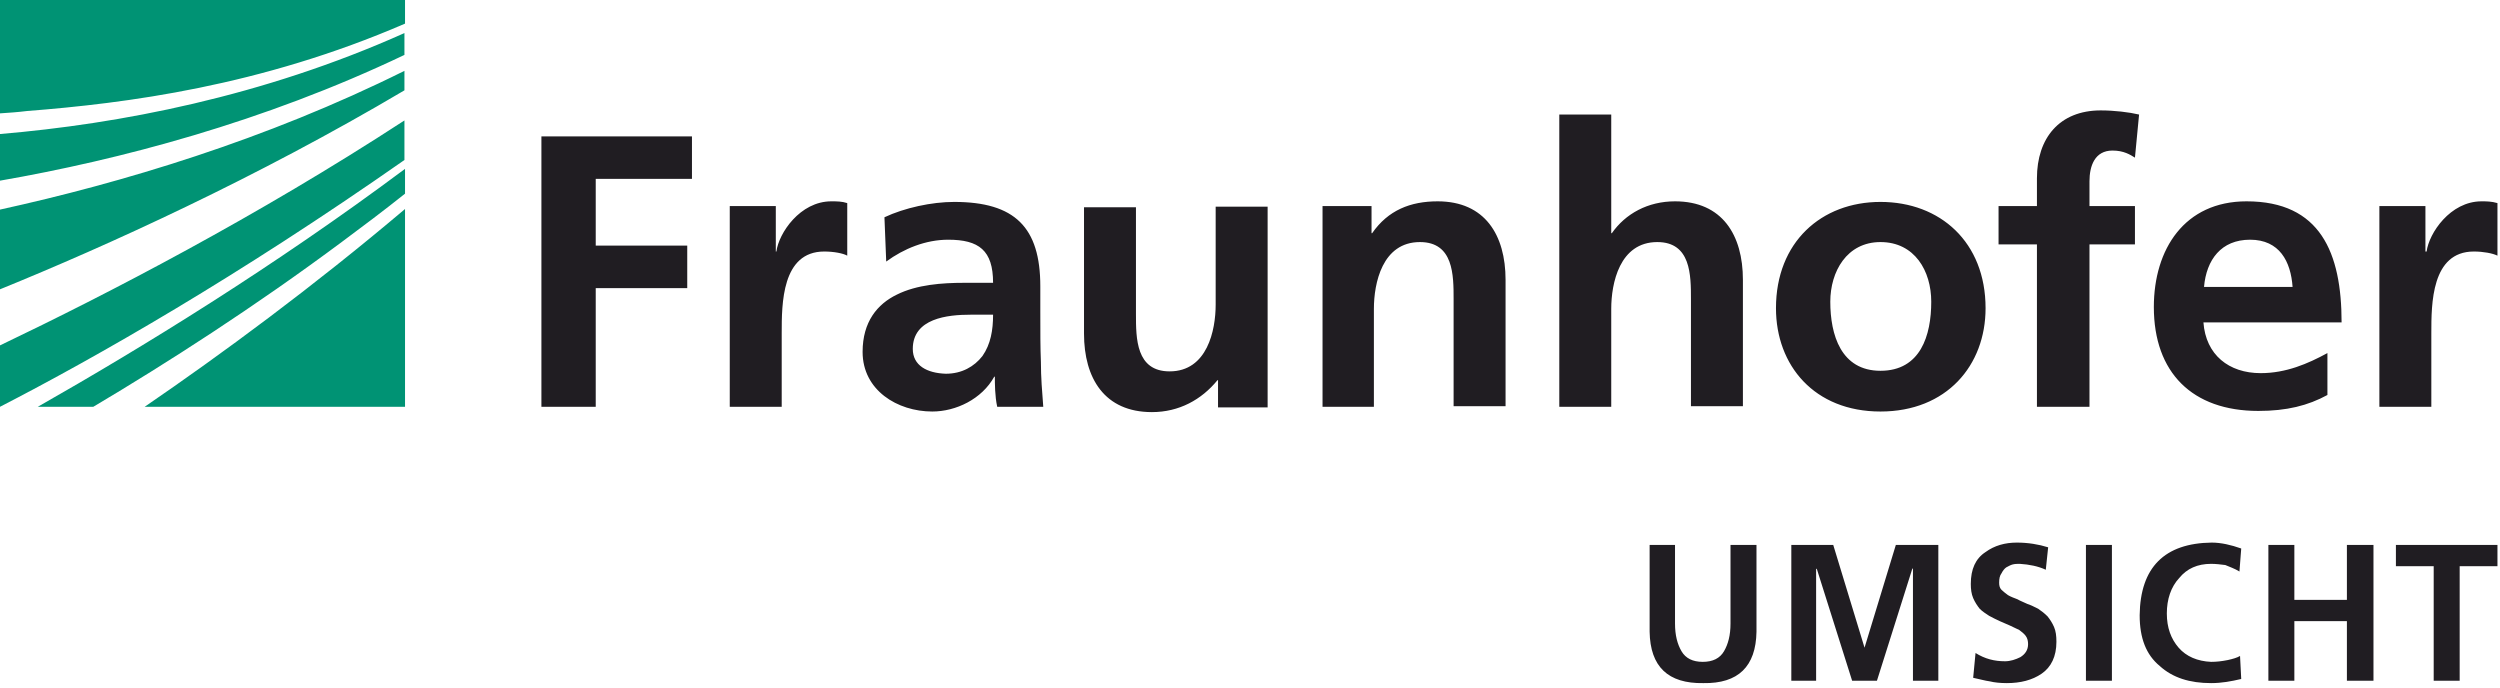 <svg width="360px" height="99px" viewBox="0 0 360 99" version="1.1" xmlns="http://www.w3.org/2000/svg" xmlns:xlink="http://www.w3.org/1999/xlink">
    <g id="Fraunhofer-Umsicht">
        <path d="M0,58.579 L0,49.737 C15.474,42.34 36.984,31.202 58.239,17.344 C58.239,17.344 58.239,17.344 58.239,23.04 C34.178,39.874 13.858,51.437 0,58.579 Z M0,41.66 L0,30.182 C17.429,26.356 38.259,20.15 58.239,10.202 C58.239,10.202 58.239,10.202 58.239,13.008 C36.984,25.591 15.474,35.368 0,41.66 Z M58.324,58.579 L20.83,58.579 C31.882,51.012 45.061,41.32 58.324,30.097 C58.324,30.097 58.324,30.097 58.324,58.579 Z M13.433,58.579 L5.441,58.579 C20.405,50.077 39.534,38.344 58.324,24.316 C58.324,24.316 58.324,24.316 58.324,27.887 C55.348,30.267 52.287,32.563 49.312,34.773 C36.644,44.21 23.891,52.372 13.433,58.579 Z M0,26.016 L0,19.3 C17.089,17.854 37.749,13.943 58.239,4.761 C58.239,4.761 58.239,4.761 58.239,7.907 C37.919,17.599 17.089,23.04 0,26.016 Z M0,7.10542736e-15 L58.324,7.10542736e-15 C58.324,7.10542736e-15 58.324,7.10542736e-15 58.324,3.401 C37.494,12.413 18.109,14.878 3.911,15.984 C2.551,16.154 1.275,16.239 0,16.324 C0,16.324 0,16.324 0,7.10542736e-15 Z" id="Bildmarke" fill="#009374"></path>
        <path d="M342.63,58.579 C350.112,58.579 350.112,58.579 350.112,58.579 C350.112,47.951 350.112,47.951 350.112,47.951 C350.112,43.785 350.112,36.218 356.233,36.218 C357.594,36.218 358.954,36.474 359.634,36.814 C359.634,29.247 359.634,29.247 359.634,29.247 C358.784,28.992 358.019,28.992 357.339,28.992 C352.833,28.992 349.772,33.583 349.432,36.218 C349.262,36.218 349.262,36.218 349.262,36.218 C349.262,29.672 349.262,29.672 349.262,29.672 C342.63,29.672 342.63,29.672 342.63,29.672 L342.63,58.579 Z M335.149,50.842 C332.343,52.372 329.197,53.733 325.541,53.733 C320.95,53.733 317.634,51.097 317.294,46.421 C337.189,46.421 337.189,46.421 337.189,46.421 C337.189,36.389 334.128,28.992 323.501,28.992 C314.574,28.992 310.153,35.878 310.153,44.21 C310.153,53.648 315.679,59.174 325.201,59.174 C329.282,59.174 332.343,58.409 335.149,56.878 L335.149,50.842 Z M317.379,41.32 C317.719,37.409 319.845,34.518 324.011,34.518 C328.262,34.518 329.877,37.664 330.132,41.32 L317.379,41.32 Z M293.404,58.579 C300.885,58.579 300.885,58.579 300.885,58.579 C300.885,35.198 300.885,35.198 300.885,35.198 C307.432,35.198 307.432,35.198 307.432,35.198 C307.432,29.672 307.432,29.672 307.432,29.672 C300.885,29.672 300.885,29.672 300.885,29.672 C300.885,26.101 300.885,26.101 300.885,26.101 C300.885,23.891 301.651,21.68 304.201,21.68 C305.817,21.68 306.752,22.275 307.432,22.7 C308.027,16.494 308.027,16.494 308.027,16.494 C306.582,16.154 304.456,15.899 302.501,15.899 C296.549,15.899 293.319,19.895 293.319,25.676 C293.319,29.672 293.319,29.672 293.319,29.672 C287.792,29.672 287.792,29.672 287.792,29.672 C287.792,35.198 287.792,35.198 287.792,35.198 C293.319,35.198 293.319,35.198 293.319,35.198 L293.319,58.579 L293.404,58.579 Z M263.562,43.445 C263.562,39.109 265.942,34.858 270.788,34.858 C275.72,34.858 278.1,39.024 278.1,43.445 C278.1,48.291 276.57,53.393 270.788,53.393 C265.092,53.393 263.562,48.206 263.562,43.445 Z M255.74,44.38 C255.74,52.627 261.266,59.259 270.788,59.259 C280.311,59.259 285.922,52.627 285.922,44.38 C285.922,34.858 279.375,29.077 270.788,29.077 C262.286,29.077 255.74,34.858 255.74,44.38 Z M224.538,58.579 C232.019,58.579 232.019,58.579 232.019,58.579 C232.019,44.465 232.019,44.465 232.019,44.465 C232.019,40.81 233.21,34.858 238.651,34.858 C243.497,34.858 243.497,39.619 243.497,43.105 C243.497,58.494 243.497,58.494 243.497,58.494 C250.979,58.494 250.979,58.494 250.979,58.494 C250.979,40.299 250.979,40.299 250.979,40.299 C250.979,33.838 248.003,28.992 241.202,28.992 C237.291,28.992 234.06,30.777 232.104,33.583 C232.019,33.583 232.019,33.583 232.019,33.583 C232.019,16.494 232.019,16.494 232.019,16.494 C224.538,16.494 224.538,16.494 224.538,16.494 L224.538,58.579 Z M190.36,58.579 C197.841,58.579 197.841,58.579 197.841,58.579 C197.841,44.465 197.841,44.465 197.841,44.465 C197.841,40.81 199.032,34.858 204.473,34.858 C209.319,34.858 209.319,39.619 209.319,43.105 C209.319,58.494 209.319,58.494 209.319,58.494 C216.801,58.494 216.801,58.494 216.801,58.494 C216.801,40.299 216.801,40.299 216.801,40.299 C216.801,33.838 213.825,28.992 207.023,28.992 C203.113,28.992 199.882,30.267 197.586,33.583 C197.501,33.583 197.501,33.583 197.501,33.583 C197.501,29.672 197.501,29.672 197.501,29.672 C190.445,29.672 190.445,29.672 190.445,29.672 L190.445,58.579 L190.36,58.579 Z M182.623,29.757 C175.056,29.757 175.056,29.757 175.056,29.757 C175.056,43.87 175.056,43.87 175.056,43.87 C175.056,47.526 173.866,53.478 168.424,53.478 C163.578,53.478 163.578,48.716 163.578,45.231 C163.578,29.842 163.578,29.842 163.578,29.842 C156.097,29.842 156.097,29.842 156.097,29.842 C156.097,48.036 156.097,48.036 156.097,48.036 C156.097,54.498 159.072,59.344 165.874,59.344 C169.785,59.344 173.016,57.558 175.311,54.753 C175.396,54.753 175.396,54.753 175.396,54.753 C175.396,58.664 175.396,58.664 175.396,58.664 C182.538,58.664 182.538,58.664 182.538,58.664 L182.538,29.757 L182.623,29.757 Z M131.441,50.247 C131.441,45.826 136.457,45.316 139.773,45.316 C143.003,45.316 143.003,45.316 143.003,45.316 C143.003,47.526 142.663,49.567 141.473,51.267 C140.283,52.797 138.497,53.818 136.202,53.818 C133.481,53.733 131.441,52.627 131.441,50.247 Z M127.615,37.664 C130.165,35.793 133.311,34.518 136.542,34.518 C140.963,34.518 143.003,36.048 143.003,40.725 C138.838,40.725 138.838,40.725 138.838,40.725 C135.692,40.725 132.036,40.98 129.145,42.425 C126.34,43.785 124.214,46.336 124.214,50.672 C124.214,56.198 129.23,59.259 134.246,59.259 C137.647,59.259 141.388,57.473 143.174,54.243 C143.259,54.243 143.259,54.243 143.259,54.243 C143.259,55.178 143.259,57.048 143.599,58.579 C150.23,58.579 150.23,58.579 150.23,58.579 C150.06,56.368 149.89,54.328 149.89,52.117 C149.805,49.992 149.805,47.866 149.805,44.891 C149.805,41.235 149.805,41.235 149.805,41.235 C149.805,32.733 146.149,29.077 137.392,29.077 C134.161,29.077 130.251,29.927 127.36,31.287 L127.615,37.664 Z M105.085,58.579 C112.566,58.579 112.566,58.579 112.566,58.579 C112.566,47.951 112.566,47.951 112.566,47.951 C112.566,43.785 112.566,36.218 118.688,36.218 C120.048,36.218 121.408,36.474 122.004,36.814 C122.004,29.247 122.004,29.247 122.004,29.247 C121.238,28.992 120.473,28.992 119.708,28.992 C115.202,28.992 112.141,33.583 111.801,36.218 C111.716,36.218 111.716,36.218 111.716,36.218 C111.716,29.672 111.716,29.672 111.716,29.672 C105.085,29.672 105.085,29.672 105.085,29.672 L105.085,58.579 Z M77.963,58.579 C85.785,58.579 85.785,58.579 85.785,58.579 C85.785,41.49 85.785,41.49 85.785,41.49 C98.963,41.49 98.963,41.49 98.963,41.49 C98.963,35.368 98.963,35.368 98.963,35.368 C85.785,35.368 85.785,35.368 85.785,35.368 C85.785,25.761 85.785,25.761 85.785,25.761 C99.643,25.761 99.643,25.761 99.643,25.761 C99.643,19.64 99.643,19.64 99.643,19.64 C77.963,19.64 77.963,19.64 77.963,19.64 L77.963,58.579 Z" id="Untertitel" fill="#201D22" fill-rule="nonzero"></path>
        <path d="M237.461,78.473 C241.202,78.473 241.202,78.473 241.202,78.473 C241.202,89.781 241.202,89.781 241.202,89.781 C241.202,91.481 241.542,92.757 242.137,93.777 C242.732,94.797 243.752,95.307 245.197,95.307 C246.643,95.307 247.663,94.797 248.258,93.777 C248.853,92.757 249.193,91.481 249.193,89.781 C249.193,78.473 249.193,78.473 249.193,78.473 C252.934,78.473 252.934,78.473 252.934,78.473 C252.934,90.971 252.934,90.971 252.934,90.971 C252.849,95.987 250.299,98.453 245.282,98.368 C240.181,98.453 237.631,95.987 237.546,90.971 L237.546,78.473 L237.461,78.473 Z M257.95,78.473 L263.987,78.473 L268.493,93.267 L272.999,78.473 L279.12,78.473 L279.12,98.028 L275.465,98.028 L275.465,81.874 L275.38,81.874 L270.278,98.028 L266.707,98.028 L261.606,81.874 L261.521,81.959 L261.521,98.028 L257.95,98.028 L257.95,78.473 Z M290.853,81.194 C290.513,81.194 290.173,81.194 289.833,81.279 C289.493,81.364 289.238,81.534 288.898,81.704 C288.643,81.874 288.388,82.214 288.218,82.554 C287.962,82.894 287.877,83.32 287.877,83.915 C287.877,84.34 287.962,84.68 288.218,84.935 C288.473,85.19 288.813,85.445 289.153,85.7 C289.578,85.955 290.088,86.125 290.513,86.295 C290.938,86.55 291.448,86.72 291.958,86.975 C292.469,87.145 292.979,87.4 293.489,87.656 C293.999,87.996 294.424,88.336 294.849,88.761 C295.189,89.186 295.529,89.696 295.784,90.291 C296.039,90.886 296.124,91.566 296.124,92.417 C296.124,94.542 295.359,96.073 293.999,97.008 C292.639,97.943 290.938,98.368 288.983,98.368 C288.047,98.368 287.197,98.283 286.517,98.113 C285.837,98.028 284.987,97.773 284.137,97.603 C284.477,94.032 284.477,94.032 284.477,94.032 C285.837,94.882 287.197,95.222 288.728,95.222 C289.493,95.222 290.258,94.967 290.938,94.627 C291.618,94.202 292.043,93.607 292.043,92.757 C292.043,92.332 291.958,91.907 291.703,91.566 C291.448,91.226 291.108,90.971 290.768,90.716 C289.918,90.291 288.983,89.866 287.962,89.441 C287.367,89.186 286.942,88.931 286.432,88.676 C285.922,88.336 285.497,88.081 285.072,87.656 C284.732,87.23 284.392,86.72 284.137,86.125 C283.882,85.53 283.796,84.85 283.796,84.085 C283.796,81.959 284.477,80.429 285.922,79.494 C287.197,78.558 288.728,78.133 290.428,78.133 C292.043,78.133 293.574,78.388 294.934,78.813 C294.594,82.044 294.594,82.044 294.594,82.044 C293.489,81.534 292.213,81.279 290.853,81.194 Z M300.375,78.473 L304.116,78.473 L304.116,98.028 L300.375,98.028 L300.375,78.473 Z M322.736,97.773 C321.29,98.113 319.93,98.368 318.4,98.368 C315.339,98.368 312.873,97.603 311.003,95.902 C309.047,94.287 308.112,91.907 308.112,88.591 C308.197,81.704 311.683,78.218 318.485,78.133 C319.845,78.133 321.29,78.473 322.736,78.984 C322.481,82.299 322.481,82.299 322.481,82.299 C321.8,81.874 321.035,81.619 320.44,81.364 C319.76,81.279 319.08,81.194 318.4,81.194 C316.444,81.194 314.914,81.874 313.809,83.234 C312.618,84.51 312.023,86.295 312.023,88.336 C312.023,90.376 312.618,91.992 313.723,93.267 C314.829,94.542 316.444,95.222 318.4,95.307 C319.165,95.307 319.93,95.222 320.78,95.052 C321.545,94.882 322.14,94.712 322.566,94.457 L322.736,97.773 Z M326.647,78.473 L330.387,78.473 L330.387,86.38 L337.954,86.38 L337.954,78.473 L341.78,78.473 L341.78,98.028 L337.954,98.028 L337.954,89.441 L330.387,89.441 L330.387,98.028 L326.647,98.028 L326.647,78.473 Z M350.452,81.534 L345.011,81.534 L345.011,78.473 L359.634,78.473 L359.634,81.534 L354.193,81.534 L354.193,98.028 L350.452,98.028 L350.452,81.534 Z" id="Wortmarke" fill="#201D22"></path>
    </g>
</svg>
